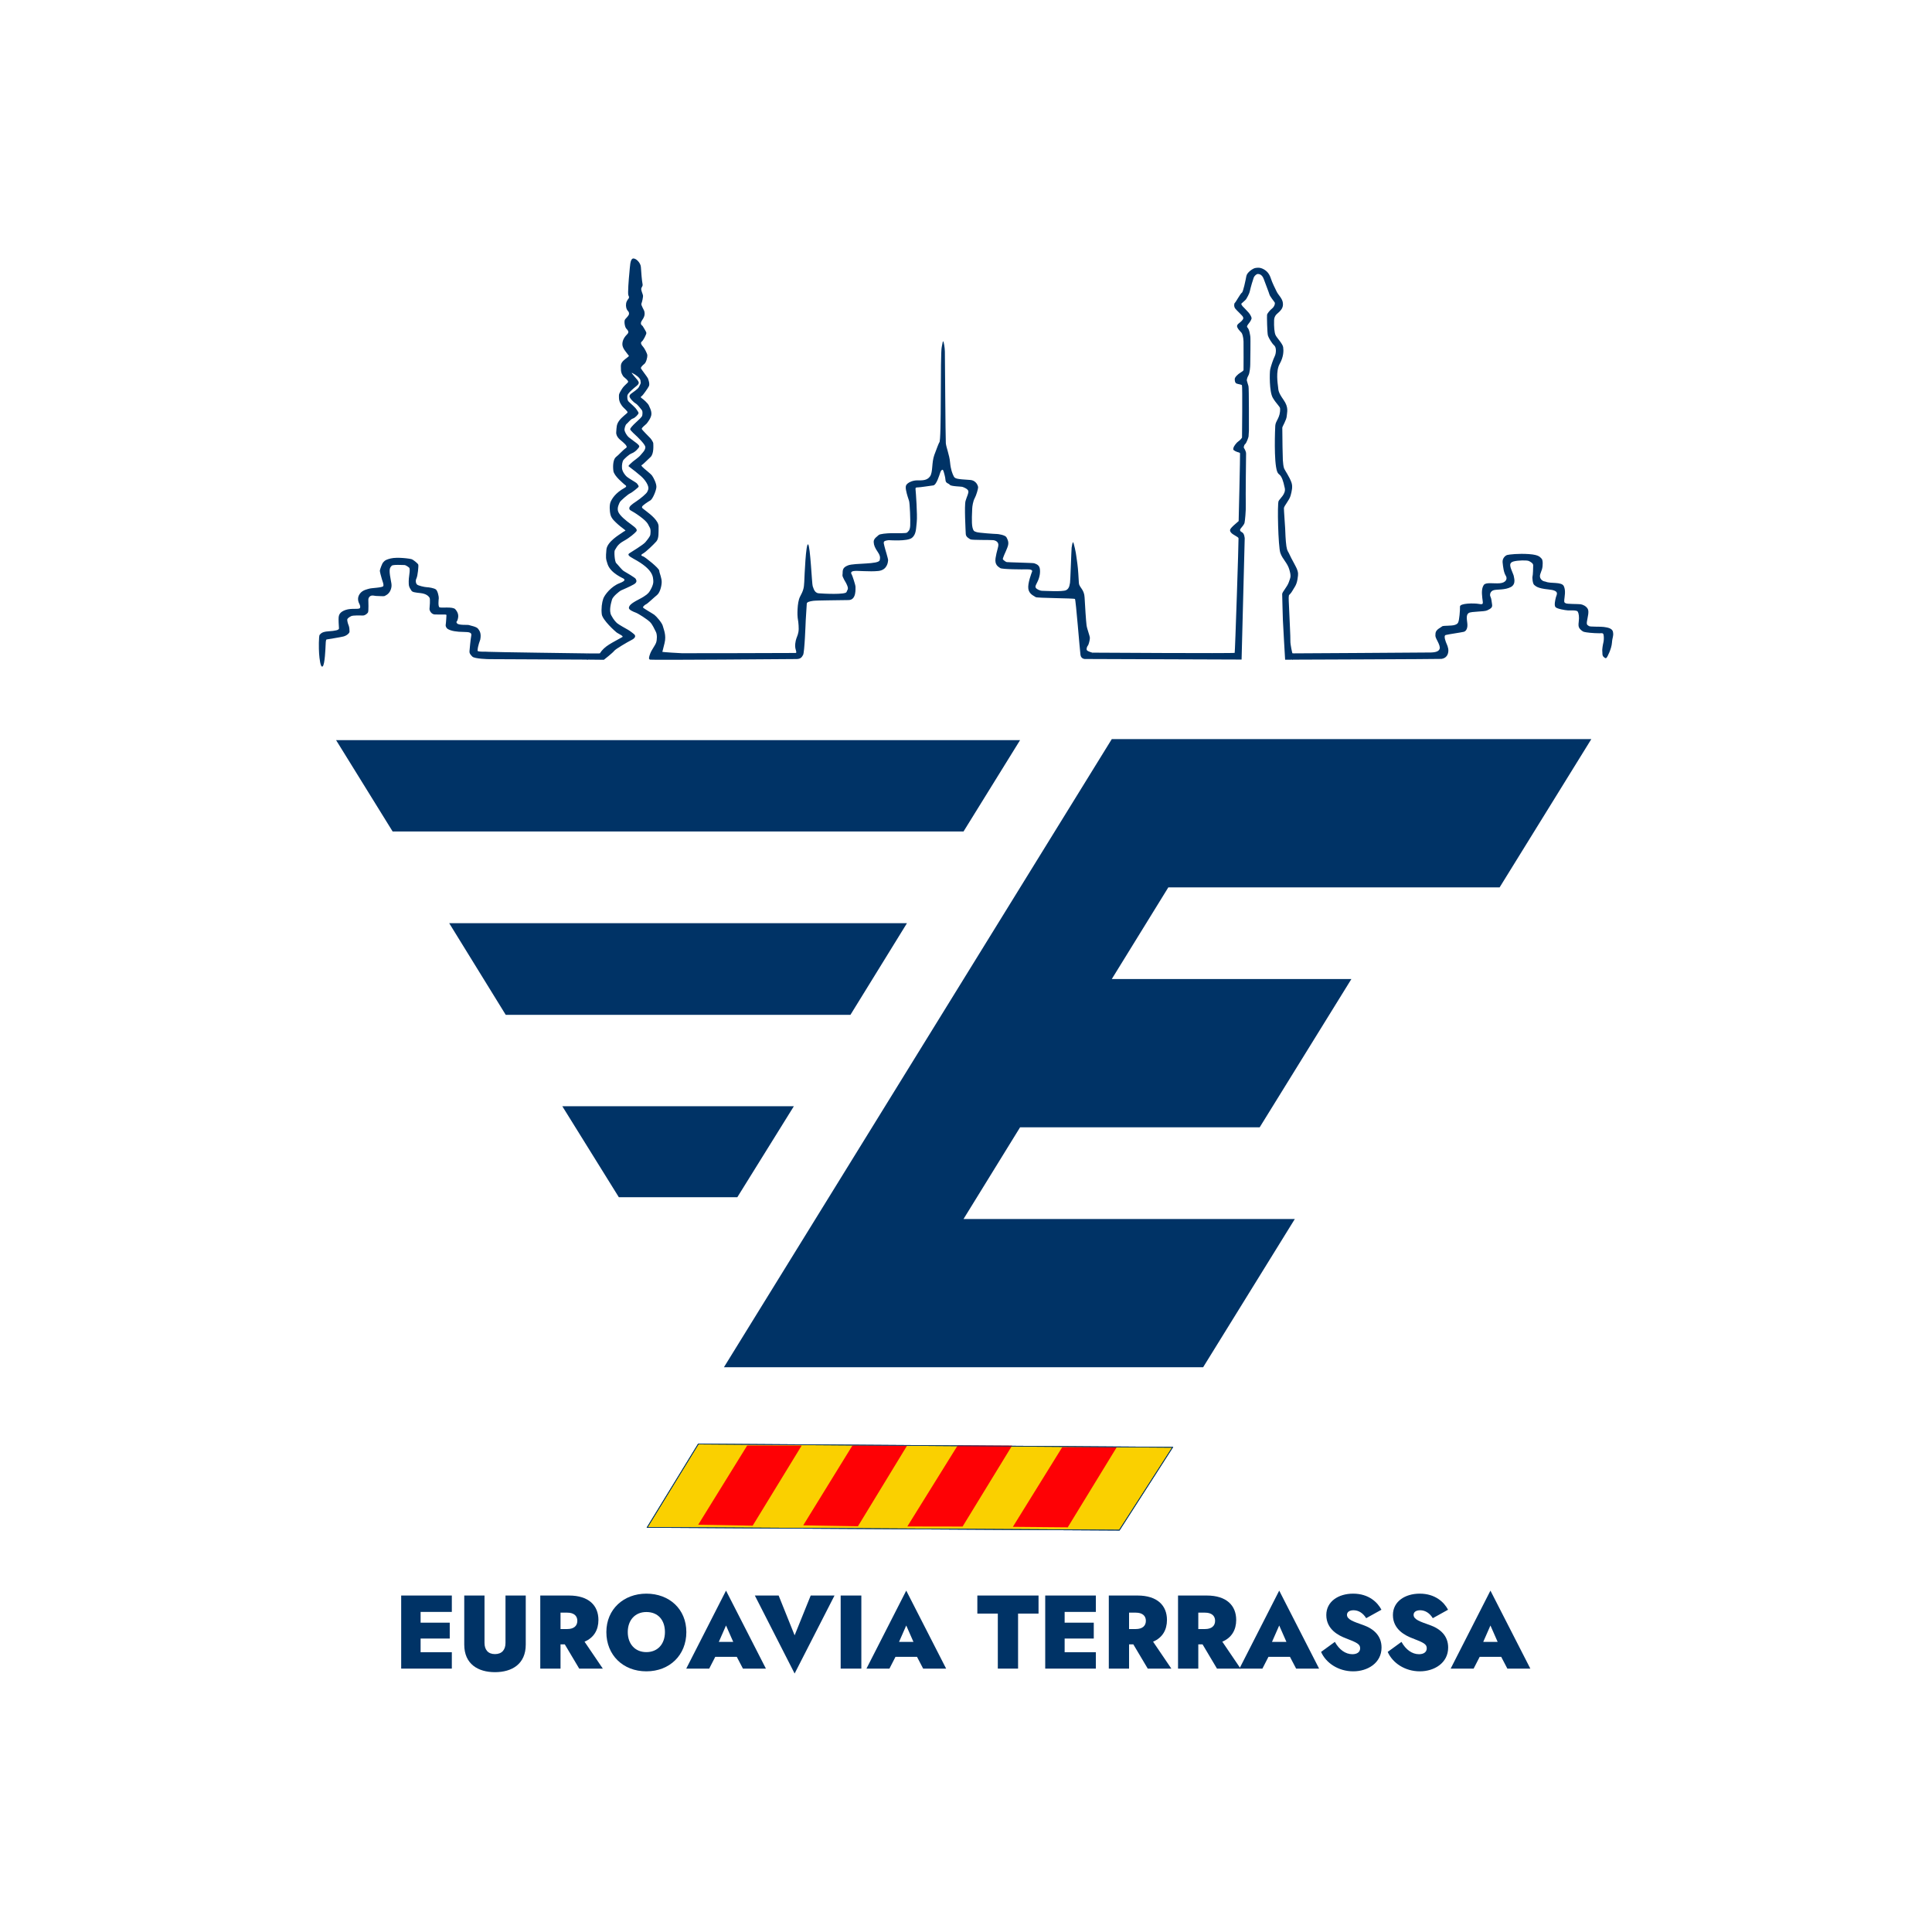 <?xml version="1.0" encoding="UTF-8"?>
<svg xmlns="http://www.w3.org/2000/svg" xmlns:xlink="http://www.w3.org/1999/xlink" width="1024px" height="1024px" viewBox="0 0 1024 1024" version="1.1">
  <title>ter</title>
  <g id="ter" stroke="none" stroke-width="1" fill="none" fill-rule="evenodd">
    <g transform="translate(169, 137)" id="Group">
      <g transform="translate(9.128, 254.744)" fill="#003366">
        <polyline id="E" points="205.569 332.919 459.56 332.919 508.158 254.345 332.564 254.345 362.539 205.746 489.535 205.746 538.133 127.173 411.138 127.173 441.113 78.574 616.707 78.574 665.306 0 411.138 0 205.569 332.919"></polyline>
        <polygon id="line_3" points="119.901 194.572 242.639 194.572 212.664 242.816 149.876 242.816"></polygon>
        <polygon id="line_2" points="59.95 97.552 89.925 146.151 272.614 146.151 302.589 97.552"></polygon>
        <polygon id="line_1" points="0 0.532 362.539 0.532 332.564 48.953 29.975 48.953"></polygon>
      </g>
      <g transform="translate(43.637, 706.062)" fill="#003366" fill-rule="nonzero">
        <polygon id="Path" points="0 2.6 0 41.338 26.841 41.338 26.841 32.651 10.293 32.651 10.293 25.4 25.734 25.4 25.734 16.99 10.293 16.99 10.293 11.287 26.841 11.287 26.841 2.6"></polygon>
        <path d="M33.426,2.6 L33.426,28.61 C33.426,38.959 40.787,43.221 49.697,43.221 C58.662,43.221 66.023,38.959 66.023,28.61 L66.023,2.6 L55.287,2.6 L55.287,27.723 C55.287,31.267 53.46,33.646 49.697,33.646 C45.989,33.646 44.163,31.267 44.163,27.723 L44.163,2.6 L33.426,2.6 Z" id="Path"></path>
        <path d="M73.716,2.6 L73.716,41.338 L84.452,41.338 L84.452,28.497 L86.721,28.497 L94.358,41.338 L106.866,41.338 L97.18,27.062 C102.161,24.959 104.541,20.805 104.541,15.549 C104.541,7.969 99.505,2.6 88.935,2.6 L73.716,2.6 Z M88.049,11.677 C91.425,11.677 93.362,13.282 93.362,15.995 C93.362,18.759 91.425,20.364 88.049,20.364 L84.452,20.364 L84.452,11.677 L88.049,11.677 Z" id="Shape"></path>
        <path d="M108.747,21.969 C108.747,34.144 117.547,42.78 129.943,42.78 C142.34,42.78 151.139,34.144 151.139,21.969 C151.139,9.795 142.119,1.605 129.943,1.605 C117.989,1.605 108.747,9.795 108.747,21.969 Z M120.092,21.969 C120.092,15.662 123.966,11.343 129.943,11.343 C136.197,11.343 139.794,15.662 139.794,21.969 C139.794,28.277 135.975,32.595 129.943,32.595 C123.966,32.595 120.092,28.277 120.092,21.969 Z" id="Shape"></path>
        <path d="M181.135,41.338 L193.31,41.338 L172.17,0 L151.084,41.338 L163.259,41.338 L166.469,35.087 L177.87,35.087 L181.135,41.338 Z M172.17,18.482 L175.988,27.169 L168.35,27.169 L172.17,18.482 Z" id="Shape"></path>
        <polygon id="Path" points="208.529 23.687 200.062 2.6 187.444 2.6 208.529 43.938 229.67 2.6 217.052 2.6"></polygon>
        <rect id="Rectangle" x="232.935" y="2.6" width="10.958" height="38.74"></rect>
        <path d="M276.653,41.338 L288.833,41.338 L267.689,0 L246.604,41.338 L258.78,41.338 L261.992,35.087 L273.392,35.087 L276.653,41.338 Z M267.689,18.482 L271.51,27.169 L263.874,27.169 L267.689,18.482 Z" id="Shape"></path>
        <polygon id="Path" points="305.376 12.174 316.228 12.174 316.228 41.338 326.961 41.338 326.961 12.174 337.807 12.174 337.807 2.6 305.376 2.6"></polygon>
        <polygon id="Path" points="341.351 2.6 341.351 41.338 368.192 41.338 368.192 32.651 351.643 32.651 351.643 25.4 367.084 25.4 367.084 16.99 351.643 16.99 351.643 11.287 368.192 11.287 368.192 2.6"></polygon>
        <path d="M375.054,2.6 L375.054,41.338 L385.792,41.338 L385.792,28.497 L388.059,28.497 L395.694,41.338 L408.202,41.338 L398.52,27.062 C403.5,24.959 405.879,20.805 405.879,15.549 C405.879,7.969 400.843,2.6 390.274,2.6 L375.054,2.6 Z M389.387,11.677 C392.761,11.677 394.7,13.282 394.7,15.995 C394.7,18.759 392.761,20.364 389.387,20.364 L385.792,20.364 L385.792,11.677 L389.387,11.677 Z" id="Shape"></path>
        <path d="M411.746,2.6 L411.746,41.338 L422.485,41.338 L422.485,28.497 L424.751,28.497 L432.387,41.338 L444.895,41.338 L435.213,27.062 C440.192,24.959 442.572,20.805 442.572,15.549 C442.572,7.969 437.536,2.6 426.967,2.6 L411.746,2.6 Z M426.079,11.677 C429.454,11.677 431.392,13.282 431.392,15.995 C431.392,18.759 429.454,20.364 426.079,20.364 L422.485,20.364 L422.485,11.677 L426.079,11.677 Z" id="Shape"></path>
        <path d="M474.336,41.338 L486.51,41.338 L465.372,0 L444.284,41.338 L456.464,41.338 L459.675,35.087 L471.069,35.087 L474.336,41.338 Z M465.372,18.482 L469.193,27.169 L461.551,27.169 L465.372,18.482 Z" id="Shape"></path>
        <path d="M494.869,27.169 L487.561,32.482 C490.111,38.292 496.639,42.78 504.608,42.78 C512.193,42.78 519.608,38.405 519.608,30.159 C519.608,23.964 515.51,20.2 509.757,18.205 C504.777,16.436 501.29,15.328 501.29,12.836 C501.29,11.343 502.618,10.405 504.777,10.405 C507.377,10.405 509.757,11.841 511.469,14.61 L519.552,10.128 C517.506,6.195 512.803,1.605 504.551,1.605 C496.752,1.605 490.331,5.754 490.331,12.949 C490.331,20.584 496.915,23.851 500.736,25.287 C506.659,27.559 508.265,28.39 508.265,30.549 C508.265,32.651 506.546,33.703 504.167,33.703 C500.459,33.703 497.136,31.267 494.869,27.169 Z" id="Path"></path>
        <path d="M530.177,27.169 L522.875,32.482 C525.418,38.292 531.946,42.78 539.916,42.78 C547.501,42.78 554.916,38.405 554.916,30.159 C554.916,23.964 550.818,20.2 545.065,18.205 C540.085,16.436 536.598,15.328 536.598,12.836 C536.598,11.343 537.926,10.405 540.085,10.405 C542.685,10.405 545.065,11.841 546.777,14.61 L554.859,10.128 C552.813,6.195 548.111,1.605 539.865,1.605 C532.059,1.605 525.639,5.754 525.639,12.949 C525.639,20.584 532.223,23.851 536.044,25.287 C541.967,27.559 543.572,28.39 543.572,30.549 C543.572,32.651 541.854,33.703 539.475,33.703 C535.767,33.703 532.449,31.267 530.177,27.169 Z" id="Path"></path>
        <path d="M586.296,41.338 L598.47,41.338 L577.326,0 L556.244,41.338 L568.418,41.338 L571.629,35.087 L583.029,35.087 L586.296,41.338 Z M577.326,18.482 L581.147,27.169 L573.511,27.169 L577.326,18.482 Z" id="Shape"></path>
      </g>
      <g transform="translate(174.043, 628.363)">
        <polygon id="Path" stroke="#003366" stroke-width="0.373" fill="#FAD000" points="0 44.181 250.242 45.645 278.455 1.73 27.072 0"></polygon>
        <polygon id="Path" fill="#FE0105" points="52.968 0.808 27.014 42.774 55.897 43.271 81.844 0.836"></polygon>
        <g transform="translate(82.692, 0.806)" fill="#FE0105" id="Path">
          <polygon points="26.053 0 0 42.282 28.993 42.783 55.039 0.028"></polygon>
        </g>
        <g transform="translate(137.871, 0.808)" fill="#FE0105" id="Path">
          <polygon points="26.637 0 0 42.87 29.282 42.921 55.513 0.028"></polygon>
        </g>
        <g transform="translate(193.804, 1.675)" fill="#FE0105" id="Path">
          <polygon points="26.158 0 0 42.209 29.087 42.463 55.035 0.028"></polygon>
        </g>
        <polygon id="Path" stroke="#003366" stroke-width="0.373" points="0 44.181 250.242 45.645 278.455 1.73 27.072 0"></polygon>
      </g>
      <g fill="#003366">
        <path d="M678.849,198.648 C679.827,198.651 680.742,198.244 680.957,199.61 C681.177,200.976 681.053,202.714 680.804,203.645 C680.556,204.576 680.087,207.494 680.245,208.146 C680.397,208.798 680.058,210.35 680.923,211.126 C681.794,211.902 682.014,212.026 682.477,211.654 C682.941,211.281 685.145,206.842 685.366,203.708 C685.58,200.572 686.326,200.293 685.925,197.996 C685.518,195.699 682.325,195.544 681.019,195.296 C679.714,195.047 673.66,195.296 673.197,194.83 C672.733,194.364 671.767,194.55 672.112,192.378 C672.485,189.987 673.383,187.164 672.513,185.674 C671.643,184.184 669.874,183.408 668.664,183.254 C667.454,183.098 661.463,183.191 660.876,182.757 C660.288,182.322 659.977,182.57 660.101,180.894 C660.226,179.218 661,176.114 659.853,173.662 C658.7,171.21 652.646,172.47 650.199,171.272 C650.109,171.229 648.492,171.241 647.56,169.689 C646.627,168.137 647.712,166.647 648.272,164.754 C648.831,162.86 648.831,159.725 648.057,159.073 C647.277,158.422 647,157.087 641.41,156.683 C635.826,156.28 630.768,156.901 629.869,157.149 C628.965,157.398 627.167,158.794 627.416,161.153 C627.659,163.512 628.004,166.43 629.089,168.137 C630.174,169.844 629.123,171.893 625.862,172.141 C622.601,172.389 618.503,171.49 617.452,173.041 C616.395,174.593 616.27,176.761 616.643,179.896 C617.016,183.031 617.48,183.559 614.84,183.093 C612.207,182.627 604.723,182.69 604.819,184.521 C604.91,186.352 604.424,191.895 603.887,192.808 C603.876,192.824 603.638,194.278 600.366,194.526 C597.088,194.775 595.737,194.576 595.239,195.073 C594.742,195.57 592.108,196.588 591.859,198.55 C591.611,200.511 591.984,200.983 592.854,202.696 C593.725,204.409 594.346,205.899 594.047,206.843 C593.747,207.787 592.832,208.755 589.429,208.83 C586.027,208.904 516.016,209.298 515.993,209.298 C515.976,209.298 515.993,212.635 515.993,212.635 C515.993,212.635 594.601,212.356 594.974,212.231 C595.347,212.107 598.337,211.974 598.653,208.158 C598.8,206.37 597.811,204.433 597.608,203.936 C597.41,203.44 595.923,199.939 597.263,199.566 C598.602,199.194 605.43,198.225 606.82,197.878 C608.216,197.53 608.985,195.767 608.708,193.408 C608.437,191.049 608.013,188.814 609.454,187.896 C610.895,186.977 617.576,187.324 619.238,186.505 C620.899,185.685 622.092,185.139 621.849,183.525 C621.594,181.911 621.498,180.247 620.978,179.254 C620.453,178.261 620.826,176.324 622.714,175.802 C624.601,175.281 628.676,175.802 631.779,174.139 C634.882,172.475 633.243,168.7 633.345,168.427 C633.441,168.154 631.581,164.008 631.604,163.61 C631.627,163.213 630.688,161.301 633.119,160.605 C635.555,159.91 640.37,159.885 641.292,160.332 C642.207,160.779 643.62,161.524 643.62,162.617 C643.62,163.709 643.501,167.918 643.275,168.465 C643.055,169.011 643.326,172.413 644.146,173.009 C644.965,173.605 645.661,174.821 651.742,175.417 C657.829,176.013 656.066,178.025 655.664,179.565 C655.269,181.104 654.647,183.835 655.444,184.779 C656.235,185.722 660.633,186.442 661.949,186.517 C663.266,186.592 666.691,186.269 667.24,187.163 C667.782,188.057 668.082,190.068 667.782,192.303 C667.488,194.538 667.686,195.035 667.958,195.68 C668.229,196.325 669.523,197.617 670.591,197.915 C671.66,198.213 675.209,198.636 678.849,198.648 Z" id="Path"></path>
        <path d="M516.428,209.404 C516.428,209.404 516.055,209.331 516.004,209.294 C515.954,209.258 514.857,204.694 514.925,202.649 C514.998,200.606 514.467,191.159 514.303,186.663 C514.134,182.167 513.879,179.891 514.151,178.566 C514.218,178.241 515.202,177.656 516.084,176.008 C516.965,174.36 518.158,173.308 518.695,170.04 C519.237,166.772 519.012,166.477 518.554,165.011 C518.101,163.544 515.287,158.827 514.546,157.036 C513.812,155.246 513.241,155.332 512.817,152.518 C512.387,149.705 512.218,144.636 512.161,143.083 C512.105,141.531 511.477,133.564 511.506,132.352 C511.534,131.14 514.377,128.157 515.032,125.713 C515.688,123.269 516.281,120.91 515.485,118.694 C514.377,115.609 512.105,112.441 511.647,111.389 C511.195,110.338 511.053,108.32 510.94,106.928 C510.827,105.536 510.669,95.294 510.646,89.698 C510.646,89.03 512.868,85.657 513.003,83.526 C513.133,81.395 514.173,79.009 511.296,74.916 C508.414,70.824 508.606,69.858 508.414,68.153 C508.227,66.448 507.086,59.741 509.25,55.876 C511.409,52.012 511.37,48.867 511.104,47.01 C510.839,45.154 507.657,41.971 507.052,40.569 C506.441,39.167 506.193,36.293 506.294,32.725 C506.368,29.922 508.453,28.974 508.985,28.33 C509.51,27.686 511.528,26.236 510.878,23.109 C510.42,20.926 508.51,19.32 507.662,17.562 C506.814,15.803 505.362,12.985 504.604,10.651 C503.847,8.316 502.722,6.771 500.722,5.679 C498.721,4.588 497.268,4.892 496.234,5.073 C495.205,5.255 491.995,7.225 491.599,9.317 C491.204,11.409 489.909,17.812 489.209,18.145 C488.513,18.479 485.97,23.207 485.512,23.51 C485.06,23.813 484.936,25.45 485.636,26.451 C486.332,27.451 489.57,30.271 489.825,31.011 C490.124,31.88 489.988,32.079 489.141,33.059 C488.299,34.04 486.733,34.686 486.659,35.791 C486.586,36.896 488.53,38.858 488.982,39.305 C489.429,39.751 490.022,41.639 490.096,43.973 C490.169,46.307 490.096,59.127 490.096,59.127 C490.096,59.127 490.147,59.515 488.576,60.436 C486.999,61.358 485.444,62.983 485.444,63.88 C485.444,64.777 485.54,65.893 486.343,66.256 C487.14,66.62 488.915,66.766 489.254,67.154 C489.593,67.542 489.299,94.958 489.299,94.958 C489.299,94.958 488.446,96.238 487.456,96.859 C486.467,97.479 484.992,99.42 484.777,100.312 C484.563,101.205 484.427,101.398 485.727,102.116 C487.027,102.834 488.152,102.698 488.248,103.3 C488.349,103.901 487.53,139.111 487.507,139.193 C487.49,139.276 484.404,141.78 483.93,142.422 C483.455,143.063 482.358,143.746 483.37,145.153 C484.382,146.56 487.321,147.439 487.445,148.309 C487.569,149.178 485.614,208.653 485.41,209.017 C485.213,209.38 409.928,208.916 409.928,208.916 L410.021,212.293 L489.067,212.577 L490.723,148.374 C490.723,148.374 490.588,145.807 489.378,145.178 C488.174,144.549 487.976,143.936 488.621,143.092 C489.265,142.247 490.424,141.056 490.638,140.062 C490.853,139.069 491.413,133.918 491.288,130.281 C491.17,126.643 491.413,104.859 491.452,103.485 C491.492,102.111 490.339,100.44 490.26,100.357 C490.175,100.274 490.243,98.95 490.966,98.371 C491.695,97.791 492.639,94.953 492.758,94.381 C492.786,94.236 492.95,91.832 492.95,91.355 C492.95,90.878 493.012,68.421 492.718,67.677 C492.43,66.933 491.91,64.735 491.848,64.703 C491.78,64.67 491.893,63.296 492.651,62.055 C493.414,60.813 493.657,57.27 493.657,56.112 C493.657,54.953 493.9,42.289 493.685,41.238 C493.47,40.187 493.227,37.603 492.119,36.523 C491.56,35.974 492.515,34.901 493.08,34.173 C493.645,33.446 494.459,32.149 494.352,31.509 C494.239,30.869 493.662,29.732 492.848,28.739 C492.029,27.746 489.757,25.516 489.559,25.273 C489.361,25.03 488.734,24.203 488.988,23.905 C489.237,23.607 491.226,22.04 491.515,21.51 C491.797,20.98 493.103,18.993 493.476,17.184 C493.854,15.373 495.132,11.06 495.516,10.09 C495.906,9.12 497.07,8.215 497.568,8.215 C498.06,8.215 499.851,8.172 500.84,10.952 C501.835,13.733 503.581,18.109 503.819,19.057 C504.056,20.006 506.142,22.614 506.577,23.239 C507.007,23.864 506.379,25.61 505.221,26.515 C504.056,27.421 502.694,29.166 502.564,29.77 C502.44,30.374 502.632,39.642 503.039,40.893 C503.451,42.143 505.068,44.966 506.34,46.066 C507.611,47.165 507.414,50.248 506.617,51.843 C505.82,53.438 504.571,57.124 504.226,58.827 C503.881,60.53 503.717,70.654 505.611,73.853 C507.504,77.053 509.448,78.484 509.482,79.537 C509.652,84.504 507.086,85.809 506.916,88.673 C506.831,90.107 506.068,107.646 507.883,112.838 C508.849,115.602 510.143,112.975 511.969,121.742 C512.602,124.773 509.443,127.131 508.685,128.562 C507.928,129.993 508.453,152.707 509.612,156.075 C510.771,159.443 513.376,161.304 514.405,164.995 C515.428,168.686 514.998,168.902 514.134,171.488 C513.269,174.075 510.607,176.689 510.579,177.875 C510.55,179.06 510.957,190.675 510.957,191.643 C510.957,192.611 512.139,212.577 512.144,212.673 C512.144,212.673 516.236,212.639 516.236,212.639 L516.428,209.404 Z" id="Path"></path>
        <path d="M410.031,212.293 L406.202,212.293 C406.202,212.293 403.998,212.392 403.673,210.104 C403.299,207.469 401.223,180.913 400.749,180.469 C400.274,180.024 380.526,180.038 379.908,179.473 C379.29,178.908 376.532,178.085 376.046,175.15 C375.561,172.214 377.812,166.53 378.055,165.868 C378.297,165.206 377.304,164.698 375.295,164.764 C373.287,164.83 362.042,164.791 361.123,164.086 C360.205,163.379 358.099,162.537 358.664,158.813 C359.229,155.088 360.235,152.969 360.147,151.627 C360.059,150.285 358.875,149.473 357.428,149.296 C355.98,149.12 346.038,149.314 345.35,148.872 C344.661,148.431 342.948,147.654 342.878,146.047 C342.807,144.44 342.046,130.95 342.77,128.483 C343.494,126.015 344.493,124.375 344.228,123.263 C343.964,122.15 341.968,121.337 341.156,121.073 C340.344,120.808 335.064,120.825 334.428,119.96 C333.793,119.095 332.256,119.254 332.133,117.453 C332.009,115.652 331.391,113.903 331.285,113.374 C331.179,112.844 330.791,111.855 330.526,111.979 C330.261,112.102 329.82,112.067 329.36,113.427 C328.901,114.786 327.348,120.066 325.652,120.278 C323.957,120.49 318.642,121.318 317.579,121.318 C316.517,121.318 316.122,121.397 316.257,122.392 C316.393,123.386 317.309,136.18 316.895,139.663 C316.482,143.146 316.695,146.295 314.24,148.144 C311.784,149.992 302.701,149.31 302.169,149.31 C301.639,149.31 299.57,149.57 299.457,150.292 C299.344,151.016 299.433,151.046 299.821,152.724 C300.209,154.401 301.781,159.134 301.71,160.017 C301.64,160.9 301.286,165.111 296.59,165.623 C291.892,166.136 285.292,165.345 283.389,165.675 C281.485,166.007 282.23,167.221 282.451,167.524 C282.672,167.828 284.492,173.153 284.437,174.091 C284.382,175.029 284.961,180.933 280.851,181.044 C276.739,181.154 263.855,181.182 261.951,181.457 C260.047,181.734 258.695,182.12 258.612,182.892 C258.529,183.665 258.131,190.166 258.06,191.72 C257.99,193.274 257.454,208.638 256.654,210.128 C255.854,211.618 255.109,212.28 253.123,212.308 C251.136,212.335 176.422,212.902 175.559,212.633 C174.697,212.363 174.884,211.395 175.634,209.386 C176.385,207.378 178.195,205.192 178.747,203.626 C179.298,202.058 179.343,199.189 178.614,197.865 C177.886,196.54 176.914,194.046 175.458,192.633 C174.001,191.221 169.41,188.241 167.975,187.711 C166.54,187.181 164.113,186.166 164.333,185.062 C164.554,183.958 165.26,182.921 169.543,180.714 C173.824,178.507 174.531,177.425 174.972,176.917 C175.414,176.41 177.445,173.143 177.268,171.002 C177.091,168.861 177.473,164.891 166.827,159.163 C163.9,157.588 163.598,156.891 164.623,156.22 C165.647,155.549 171.91,151.773 173.058,150.382 C174.205,148.991 175.574,147.314 175.684,146.409 C175.794,145.504 176.059,143.54 175.265,142.37 C174.47,141.2 174.801,140.074 170.121,136.653 C165.442,133.231 164.78,133.741 164.559,132.592 C164.339,131.442 165.906,130.295 168.201,128.772 C170.497,127.248 173.741,124.578 174.095,123.607 C174.448,122.635 175.375,121.818 173.675,118.883 C171.976,115.947 169.062,114.093 168.555,113.563 C168.046,113.034 164.471,110.451 164.162,110.12 C163.853,109.789 165.729,108.318 166.193,107.847 C166.656,107.375 169.504,105.478 170.475,104.263 C171.446,103.049 172.461,102.167 172.792,101.173 C173.124,100.18 173.234,99.959 172.616,98.878 C171.998,97.796 169.967,95.633 168.952,94.662 C167.936,93.69 164.979,91.086 165.001,90.512 C165.023,89.938 166.303,88.504 167.958,86.98 C169.614,85.458 171.269,84.023 171.402,83.228 C171.534,82.433 171.711,81.065 171.181,80.359 C170.651,79.653 168.797,77.291 167.98,76.893 C167.164,76.496 164.559,74.046 164.647,72.965 C164.736,71.883 165.928,71.463 166.237,71.132 C166.546,70.801 169.084,69.3 169.658,68.086 C170.232,66.872 170.784,66.122 170.563,65.57 C170.342,65.018 171.338,63.473 166.082,60.67 C164.758,59.963 169.062,64.444 169.106,64.775 C169.15,65.107 170.43,65.967 168.444,67.512 C166.458,69.057 164.979,70.559 164.691,70.845 C164.405,71.132 163.5,72.192 163.5,72.788 C163.5,73.384 163.301,75.061 164.317,75.966 C165.332,76.871 167.98,79.277 168.356,79.983 C168.731,80.69 169.658,81.573 169.393,82.169 C169.128,82.765 167.694,84.442 166.414,84.839 C165.133,85.237 163.787,87.223 163.125,87.665 C162.462,88.106 161.823,90.335 162.043,91.174 C162.264,92.013 163.059,93.757 164.383,94.86 C165.707,95.964 168.621,97.973 168.93,98.326 C169.238,98.679 169.967,99.164 169.791,99.783 C169.614,100.4 167.782,102.542 165.972,103.226 C164.162,103.91 161.999,106.183 161.469,106.78 C160.939,107.375 160.498,109.45 160.675,111.194 C160.851,112.938 162.242,114.803 163.213,115.664 C164.184,116.525 168.17,118.749 168.479,119.125 C168.789,119.5 169.539,120.308 169.482,120.961 C169.457,121.247 166.06,124.03 164.957,124.493 C163.853,124.956 159.836,128.466 159.527,129.15 C159.218,129.835 157.871,132.152 158.666,134.205 C159.461,136.258 162.705,138.917 165.53,140.948 C168.356,142.979 168.93,143.862 168.201,144.722 C167.473,145.583 164.868,147.945 161.425,149.821 C157.981,151.698 157.32,154.125 156.878,154.611 C156.437,155.097 156.723,160.615 157.628,161.475 C158.534,162.336 160.631,165.14 161.712,165.735 C162.794,166.332 167.65,169.223 167.892,169.753 C168.135,170.282 169.106,171.452 167.009,172.688 C164.912,173.924 160.675,175.668 160.034,175.999 C159.394,176.331 155.841,179.089 155.377,180.789 C154.914,182.489 153.624,186.585 154.984,189.146 C156.344,191.706 157.439,192.695 158.074,193.295 C158.71,193.896 163.319,196.527 163.796,196.756 C164.272,196.986 167.309,199.105 167.539,199.688 C167.768,200.271 167.751,201.188 165.685,202.231 C163.619,203.272 157.174,207.051 156.538,207.969 C155.903,208.888 151.16,212.662 151.072,212.698 C150.983,212.733 143.522,212.61 142.39,212.61 C141.258,212.61 142.085,209.309 142.085,209.309 C142.085,209.309 148.864,209.407 148.933,209.298 C151.441,205.287 155.461,203.753 160.879,200.634 C161.675,200.176 158.859,198.927 158.114,198.43 C157.046,197.718 150.33,191.602 149.955,188.573 C149.579,185.544 150.043,182.3 150.749,180.291 C151.456,178.283 154.921,173.802 159.336,172.124 C163.75,170.447 161.3,169.784 161.543,169.718 C161.786,169.652 154.704,167.017 153.045,162.043 C152.036,159.021 152.051,158.643 152.405,154.339 C152.758,150.035 159.622,146.185 160.616,145.422 C161.565,144.694 162.271,144.426 162.492,144.249 C162.713,144.073 159.931,142.241 158.541,140.938 C157.15,139.636 155.168,138.043 154.603,135.906 C154.038,133.77 153.967,130.538 154.656,128.984 C155.345,127.43 157.012,124.353 162.125,121.532 C163.82,120.598 162.231,120.1 161.896,119.712 C161.56,119.324 156.475,115.368 156.104,112.596 C155.733,109.823 156.016,106.309 157.534,105.18 C159.053,104.049 160.788,101.838 162.903,100.341 C164.05,99.529 160.978,97.252 160.801,97.022 C160.512,96.645 157.387,94.859 157.608,92.044 C157.829,89.23 157.719,88.099 159.071,86.112 C160.423,84.126 163.292,82.194 163.596,81.643 C163.899,81.091 161.526,79.215 161.002,78.525 C160.478,77.835 159.154,76.263 159.071,74.028 C158.988,71.793 159.043,71.758 160.533,69.309 C162.023,66.861 164.092,65.923 163.927,65.233 C163.761,64.544 162.63,63.578 161.802,62.915 C160.975,62.254 160.064,60.503 160.119,58.749 C160.174,56.996 159.457,55.616 162.244,53.437 C165.031,51.257 164.451,51.919 163.679,50.76 C162.906,49.602 160.809,47.587 160.864,45.325 C160.919,43.062 162.244,41.297 163.513,40.055 C164.782,38.813 163.43,37.792 162.823,37.02 C162.216,36.248 161.582,33.157 162.354,32.219 C163.126,31.281 164.313,30.288 164.396,29.322 C164.478,28.356 163.899,27.97 163.458,27.363 C163.016,26.756 162.603,25.349 162.851,23.832 C163.099,22.314 164.092,21.403 164.258,21.073 C164.424,20.742 164.506,20.328 164.065,19.555 C163.623,18.783 164.258,10.726 164.589,7.553 C164.92,4.38 164.92,0.49 166.41,0.049 C167.9,-0.393 170.576,2.256 170.687,4.546 C170.797,6.836 171.238,12.051 171.542,13.403 C171.845,14.754 171.045,15.03 170.88,15.941 C170.714,16.851 171.625,18.7 171.79,19.528 C171.955,20.355 171.294,23.17 170.962,23.942 C170.631,24.714 172.452,27.418 172.535,28.108 C172.618,28.798 173.115,30.233 171.404,32.606 C169.693,34.978 171.542,35.558 171.625,35.806 C171.707,36.054 173.584,38.758 173.584,39.503 C173.584,40.248 171.983,43.476 171.1,44.083 C170.217,44.69 171.21,46.153 171.79,46.704 C172.37,47.256 174.08,50.263 174.108,51.367 C174.135,52.471 173.501,55.092 172.535,55.865 C171.569,56.637 170.493,57.713 170.714,58.237 C170.935,58.762 174.218,63.01 174.411,63.535 C174.604,64.059 175.543,66.459 174.908,67.729 C174.273,68.997 171.625,72.612 171.294,72.805 C170.962,72.999 170.19,73.44 171.045,73.992 C171.901,74.543 174.521,76.806 174.963,78.02 C175.404,79.234 176.177,80.117 176.26,82.241 C176.342,84.366 174.052,87.153 173.639,87.621 C173.225,88.09 170.88,89.774 171.156,90.381 C171.431,90.988 175.184,94.712 175.653,95.209 C176.122,95.706 177.253,97.306 177.253,98.051 C177.253,98.796 177.694,103.459 175.791,105.252 C173.887,107.045 171.983,108.949 171.431,109.308 C170.88,109.667 170.631,109.556 171.597,110.577 C172.562,111.598 175.883,114.038 176.659,115.159 C177.434,116.28 178.986,119.254 178.901,121.151 C178.814,123.048 176.917,127.531 175.71,128.222 C174.503,128.911 171.399,130.937 171.313,131.584 C171.227,132.231 171.097,132.058 173.511,133.912 C175.926,135.766 180.108,139.042 180.064,142.06 C180.021,145.077 180.323,148.354 178.858,149.992 C177.391,151.63 173.511,155.424 171.83,156.372 C170.149,157.321 171.14,157.623 172.046,157.968 C172.951,158.313 180.323,164.09 180.409,165.469 C180.496,166.848 181.875,169.435 181.703,171.892 C181.53,174.35 180.625,177.281 179.159,178.445 C177.693,179.609 174.244,182.929 173.511,183.23 C172.779,183.532 171.787,184.481 171.787,184.912 C171.787,185.343 176.659,188.015 177.78,188.835 C178.901,189.654 181.961,193.189 182.306,194.784 C182.651,196.379 184.333,199.613 183.211,203.923 C182.09,208.235 182.189,208.28 182.012,208.457 C181.836,208.633 191.61,209.218 192.382,209.218 C193.154,209.218 252.383,209.164 252.578,209.088 C252.774,209.013 253.408,209.314 252.759,207.341 C252.112,205.366 252.628,202.733 253.098,201.396 C253.569,200.059 254.285,198.721 254.323,196.367 C254.36,194.013 253.927,191.036 253.777,190.396 C253.626,189.756 253.389,182.38 255.038,179.253 C256.686,176.125 257.127,174.919 257.274,171.417 C257.421,167.914 258.127,150.815 259.305,151.522 C260.482,152.228 261.336,172.829 261.748,173.683 C262.16,174.536 262.513,177.259 264.955,177.464 C267.398,177.671 279.229,178.288 279.7,176.758 C280.171,175.228 281.142,175.435 279.464,172.079 C279.258,171.667 277.345,168.724 277.522,167.753 C277.856,165.913 276.904,164.015 280.465,162.661 C284.026,161.307 296.882,162.259 297.27,159.865 C297.426,158.899 297.823,157.931 296.301,155.671 C294.779,153.411 294.146,152.099 294.071,150.231 C293.996,148.363 296.135,147.239 296.678,146.615 C297.22,145.991 300.791,145.629 303.79,145.584 C306.789,145.539 311.399,145.81 311.852,145.207 C312.304,144.604 313.283,144.394 313.434,141.546 C313.585,138.697 313.226,129.774 312.822,128.487 C312.417,127.199 311.644,125.139 311.203,122.748 C310.761,120.356 311.423,119.841 312.122,119.216 C312.822,118.591 314.808,117.598 317.199,117.598 C319.59,117.598 322.312,117.818 323.931,115.501 C325.55,113.183 324.697,108.31 326.212,104.133 C327.426,100.785 328.709,97.537 328.861,97.474 C330.106,96.962 329.272,50.789 330.137,46.936 C330.695,44.456 330.61,43.904 330.896,43.934 C331.182,43.964 331.755,47.053 331.8,49.329 C331.845,51.604 332.127,95.636 332.308,97.866 C332.489,100.096 334.197,104.074 334.549,107.992 C334.9,111.909 335.804,114.07 336.457,115.375 C337.11,116.681 337.817,116.939 345.109,117.378 C348.53,117.583 349.378,120.593 349.43,121.261 C349.481,121.93 348.453,125.582 347.604,127.073 C346.755,128.565 346.318,131.419 346.292,132.525 C346.267,133.631 345.83,140.086 346.421,142.503 C347.012,144.92 347.604,144.56 348.53,144.997 C349.456,145.435 358.791,146.052 359.356,146.026 C359.922,146 363.78,146.566 364.423,147.749 C365.065,148.932 365.683,150.14 365.323,151.889 C364.963,153.638 363.162,157.11 362.931,157.933 C362.7,158.756 362.288,159.219 362.7,159.656 C363.111,160.093 364.063,160.787 364.603,160.916 C365.143,161.044 378.592,161.327 379.081,161.533 C379.569,161.739 381.627,162.15 382.064,164.105 C382.501,166.059 382.116,168.862 380.907,171.305 C379.698,173.748 379.672,173.774 379.956,174.468 C380.238,175.163 382.09,176.14 383.427,176.14 C384.764,176.14 393.971,176.731 396.003,175.831 C398.034,174.931 397.982,172.102 398.137,171.845 C398.291,171.588 398.857,154.346 398.985,153.291 C399.114,152.237 399.477,150.151 399.806,150.436 C400.136,150.721 401.343,156.23 401.43,157.524 C401.47,158.105 402.028,161.178 402.314,164.301 C402.665,168.143 402.764,172.141 402.923,172.644 C403.576,174.711 405.664,175.719 405.859,179.699 C406.054,183.678 406.629,192.513 406.902,194.464 C407.175,196.415 408.658,200.082 408.658,201.135 C408.658,202.188 408.033,204.685 407.604,205.153 C407.175,205.621 406.629,207.026 407.097,207.65 C407.565,208.274 409.774,208.886 409.931,208.917 C410.088,208.949 410.838,211.178 410.031,212.293 Z" id="Path"></path>
        <path d="M142.587,212.608 C142.587,212.608 91.385,212.34 90.648,212.366 C89.911,212.391 82.531,212.192 81.36,211.021 C80.188,209.849 79.766,209.166 79.831,208.239 C79.896,207.311 80.422,201.628 80.769,199.965 C81.116,198.303 79.988,197.956 76.648,197.935 C73.307,197.913 69.878,197.49 68.102,196.221 C67.646,195.895 67.104,194.876 67.212,194.29 C67.421,193.161 67.629,189.24 67.624,189.171 C67.581,188.564 67.798,188.738 61.551,188.694 C59.697,188.681 58.579,186.677 58.644,185.679 C58.709,184.681 59.16,180.534 58.64,179.753 C58.119,178.972 56.974,177.706 53.92,177.359 C50.866,177.012 49.495,176.89 48.992,175.935 C48.488,174.981 47.777,174.443 47.656,172.552 C47.534,170.66 47.794,168.387 48.003,167.068 C48.211,165.749 48.228,164.205 47.881,163.893 C47.534,163.58 46.129,162.487 45.347,162.487 C44.567,162.487 39.17,162.123 38.58,162.886 C37.99,163.65 37.14,163.979 37.695,167.901 C38.25,171.823 39.048,173.038 38.077,175.606 C37.105,178.174 34.988,178.764 34.745,178.938 C34.502,179.111 31.066,178.851 30.39,178.868 C29.713,178.885 28.498,178.382 27.526,178.816 C26.555,179.25 26.225,180.169 26.225,180.881 C26.225,181.593 26.468,186.972 26.017,187.649 C25.566,188.326 24.403,189.28 23.309,189.228 C22.216,189.176 18.048,189.106 17.188,189.537 C16.327,189.967 15.05,190.689 15.05,191.466 C15.05,192.244 15.383,193.549 15.785,194.465 C16.188,195.381 16.272,196.964 16.257,197.783 C16.243,198.602 14.786,199.893 13.023,200.351 C11.26,200.809 4.638,201.823 4.124,201.92 C3.611,202.017 3.625,204.169 3.569,205.168 C3.513,206.168 3.208,215.295 2.014,216.211 C0.82,217.128 0.323,211.871 0.132,209.441 C-0.058,207.012 -0.111,199.941 0.445,199.455 C1,198.969 1.382,197.858 5.061,197.615 C8.74,197.373 10.752,196.956 10.666,196.019 C10.579,195.082 10.336,190.917 10.509,189.963 C10.683,189.008 10.961,187.395 14.171,186.284 C17.381,185.174 21.337,186.197 21.806,185.208 C22.274,184.219 21.181,182.611 21.112,182.276 C21.043,181.94 20.14,180.031 21.632,177.828 C23.125,175.623 25.919,175.276 26.873,174.964 C27.828,174.652 33.745,174.478 34.127,173.663 C34.509,172.847 33.867,171.442 33.415,169.984 C32.964,168.526 32.322,166.028 32.322,165.489 C32.322,164.952 33.572,161.538 34.04,161.152 C34.509,160.765 34.543,159.845 38.066,158.995 C41.588,158.145 48.564,159.082 49.363,159.446 C50.161,159.811 52.468,161.598 52.694,162.275 C52.92,162.952 52.399,168.227 51.74,169.528 C51.08,170.83 51.435,172.253 52.064,172.839 C52.693,173.424 56.034,174.184 57.183,174.227 C58.333,174.27 61.001,174.682 61.999,175.399 C62.997,176.114 63.626,179.303 63.56,180.04 C63.495,180.778 63.083,184.378 63.929,184.877 C64.776,185.376 71.001,184.378 72.324,185.919 C73.647,187.459 74.232,188.999 73.647,191.125 C73.061,193.25 72.541,192.166 73.217,193.346 C73.894,194.525 79.117,194.04 79.586,194.3 C80.054,194.56 83.667,195.076 84.462,196.348 C84.896,197.042 86.266,198.291 85.556,201.953 C85.447,202.51 84.247,205.068 84.115,207.893 C84.08,208.639 89.269,208.31 89.789,208.466 C90.31,208.622 142.086,209.309 142.086,209.309 L142.587,212.608" id="Path"></path>
      </g>
    </g>
  </g>
</svg>
